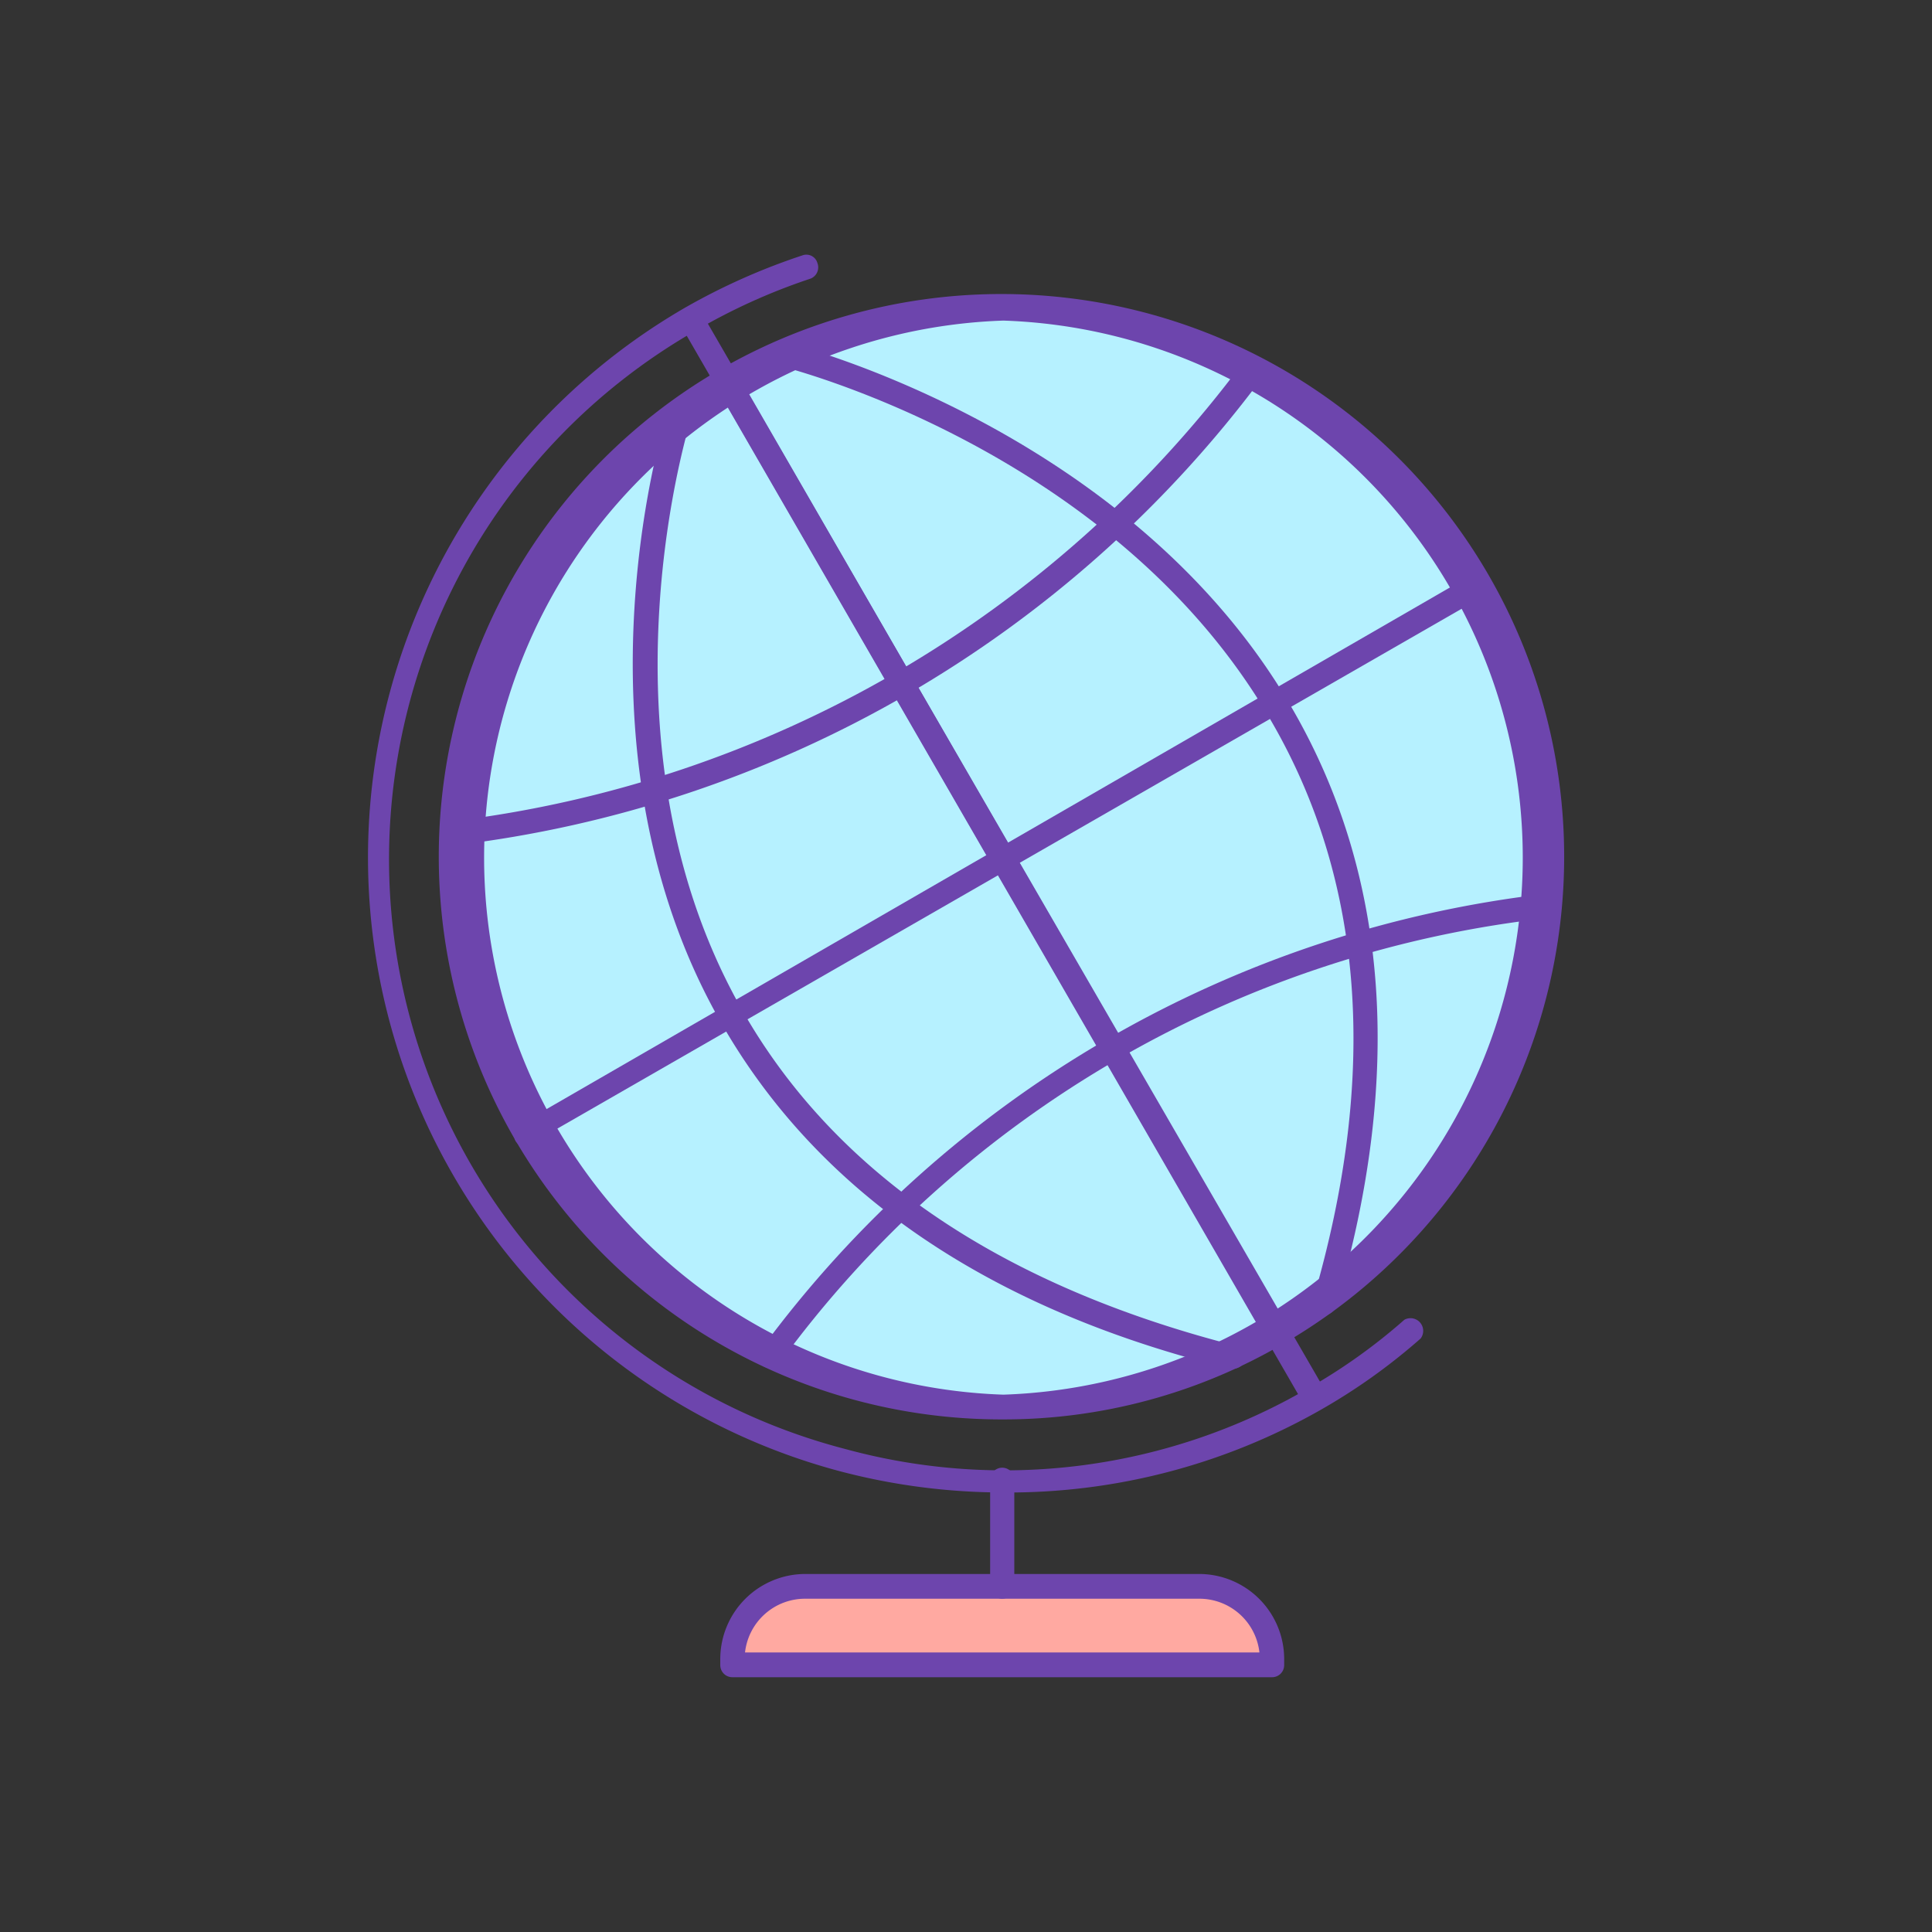 <svg id="Layer_1" data-name="Layer 1" xmlns="http://www.w3.org/2000/svg" viewBox="0 0 32 32"><rect x="0" y="0" width="32" height="32" fill="#333333" stroke="none"/><defs><style>.cls-1{fill:#b6f1ff;}.cls-2{fill:#6d45ad;}.cls-3{fill:#fff;}.cls-4{fill:#ffa9a1;}</style></defs><title>point03</title><circle class="cls-1" cx="16.6" cy="14.21" r="9.1"/><path class="cls-2" d="M16.62,23.51a9.32,9.32,0,1,1,4.63-1.25A9.18,9.18,0,0,1,16.62,23.51Zm0-18.2a8.9,8.9,0,0,0,0,17.79,8.9,8.9,0,0,0,0-17.79Z"/><path class="cls-2" d="M20.42,22.67h-.05c-4.07-1-6.93-3-8.51-5.88-2.53-4.6-.81-10-.79-10a.21.21,0,0,1,.25-.13.2.2,0,0,1,.13.26s-1.67,5.24.77,9.68c1.52,2.77,4.3,4.68,8.25,5.69a.21.21,0,0,1,.15.25A.21.21,0,0,1,20.42,22.67Z"/><path class="cls-3" d="M21.15,22.09,12.05,6.33Z"/><path class="cls-2" d="M21.15,22.29a.22.22,0,0,1-.18-.1L11.87,6.43a.21.21,0,0,1,.36-.21L21.33,22a.21.21,0,0,1-.08.28A.19.19,0,0,1,21.15,22.29Z"/><path class="cls-3" d="M8.72,18.76l15.76-9.1Z"/><path class="cls-2" d="M8.72,19a.22.22,0,0,1-.18-.1.21.21,0,0,1,.08-.28l15.76-9.1a.2.2,0,1,1,.2.35L8.82,18.93A.19.19,0,0,1,8.72,19Z"/><path class="cls-2" d="M12.75,22.66a.21.21,0,0,1-.13-.05.19.19,0,0,1,0-.28A18.81,18.81,0,0,1,25.64,14.8a.2.2,0,1,1,.05.4,18.24,18.24,0,0,0-12.78,7.38A.21.21,0,0,1,12.75,22.66Z"/><path class="cls-2" d="M7.51,14a.2.2,0,0,1,0-.4A19.19,19.19,0,0,0,20.59,6a.2.2,0,1,1,.32.25A19.54,19.54,0,0,1,7.54,14Z"/><path class="cls-2" d="M21.94,21.78h-.05a.21.21,0,0,1-.14-.26c1.08-3.69.85-6.91-.69-9.57C18.47,7.45,13,6.08,12.91,6.06a.19.19,0,0,1-.15-.24A.21.21,0,0,1,13,5.67c.05,0,5.72,1.42,8.4,6.06,1.6,2.76,1.85,6.09.73,9.9A.21.21,0,0,1,21.94,21.78Z"/><path class="cls-2" d="M16.62,24.72a10.63,10.63,0,0,1-2.74-.36A10.52,10.52,0,0,1,11.34,5.1a10.64,10.64,0,0,1,1.95-.87.19.19,0,0,1,.25.13.2.2,0,0,1-.13.26,10,10,0,0,0-1.86.84A10.09,10.09,0,0,0,14,24a10,10,0,0,0,7.66-1,9.48,9.48,0,0,0,1.6-1.14.21.21,0,0,1,.27.31,9.91,9.91,0,0,1-1.67,1.19A10.45,10.45,0,0,1,16.62,24.72Z"/><path class="cls-4" d="M13.43,26.27h6.33a1.3,1.3,0,0,1,1.3,1.3v0a0,0,0,0,1,0,0H12.13a0,0,0,0,1,0,0v0A1.3,1.3,0,0,1,13.43,26.27Z"/><path class="cls-2" d="M21.07,27.78H12.13a.2.2,0,0,1-.2-.2v-.1a1.41,1.41,0,0,1,1.41-1.41h6.52a1.41,1.41,0,0,1,1.41,1.41v.1A.2.2,0,0,1,21.07,27.78Zm-8.73-.41h8.52a1,1,0,0,0-1-.89H13.34A1,1,0,0,0,12.34,27.37Z"/><path class="cls-2" d="M16.6,26.48a.2.2,0,0,1-.2-.21V24.51a.2.2,0,1,1,.4,0v1.76A.2.2,0,0,1,16.6,26.48Z"/><path class="cls-3" d="M21.75,23.13,11.45,5.28Z"/><path class="cls-2" d="M21.75,23.34a.18.18,0,0,1-.17-.11L11.27,5.38a.2.2,0,1,1,.35-.2L21.93,23a.2.2,0,0,1-.08.28A.17.17,0,0,1,21.75,23.34Z"/></svg>